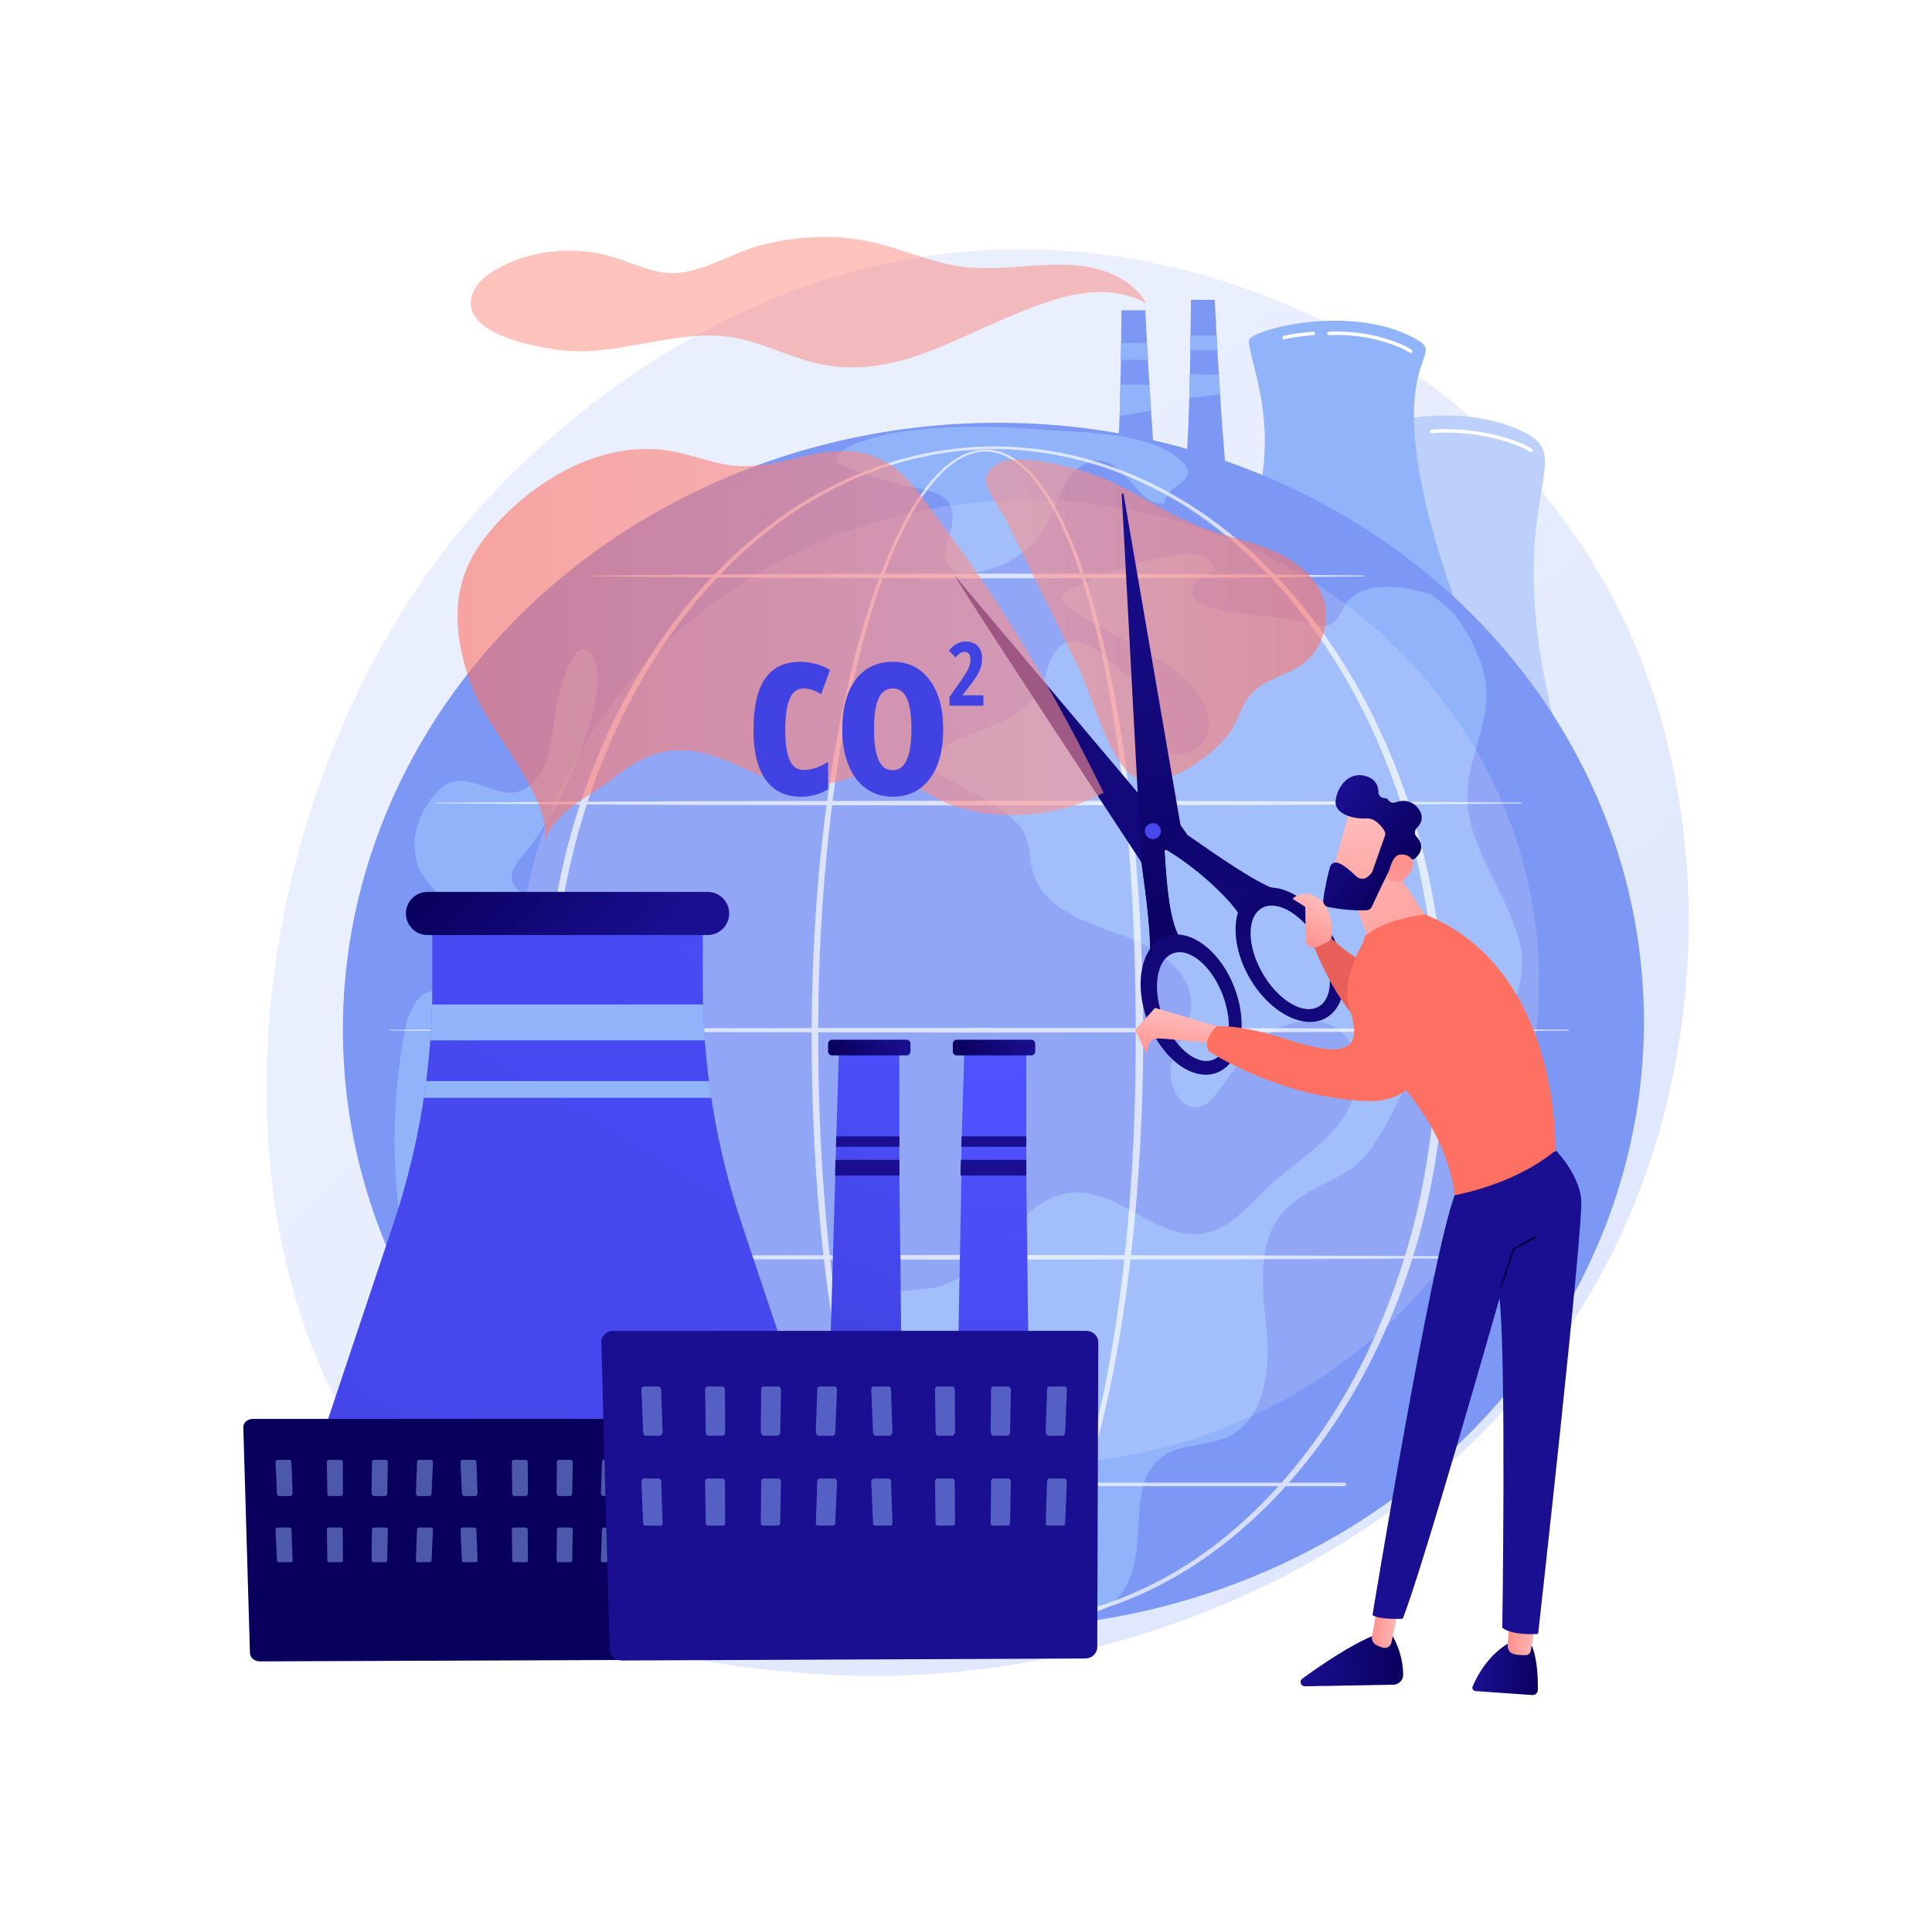<?xml version="1.0" encoding="UTF-8"?>
<svg xmlns="http://www.w3.org/2000/svg" xmlns:xlink="http://www.w3.org/1999/xlink" version="1.1" x="0px" y="0px" viewBox="0 0 3710 3710" style="enable-background:new 0 0 3710 3710;" xml:space="preserve">
<g id="Background">
	<g>
		<g>
			<rect style="fill:#FFFFFF;" width="3710" height="3710"></rect>
		</g>
	</g>
</g>
<g id="Illustration">
	<g>
		<linearGradient id="SVGID_1_" gradientUnits="userSpaceOnUse" x1="3408.853" y1="3574.685" x2="1395.414" y2="1401.449">
			<stop offset="0" style="stop-color:#DAE3FE"></stop>
			<stop offset="1" style="stop-color:#E9EFFD"></stop>
		</linearGradient>
		<path style="fill:url(#SVGID_1_);" d="M3128.267,2336.239c-276.661,646.663-1006.958,924.42-1579.156,877.062    c-156.233-12.93-470.578-38.948-716.022-271.055c-471.357-445.748-398.764-1377.485,52.46-1926.04    c58.108-70.642,460.326-543.94,1087.106-537.605c458.894,4.639,780.988,263.862,820.153,296.156    c49.476,40.796,158.601,137.742,256.949,291.539C3280.839,1427.665,3301.152,1932.139,3128.267,2336.239z"></path>
		<g style="opacity:0.42;">
			
				<linearGradient id="SVGID_00000072958796289742671510000009708470790073312399_" gradientUnits="userSpaceOnUse" x1="2067.47" y1="-909.758" x2="1818.8" y2="-190.631">
				<stop offset="0" style="stop-color:#FF928E"></stop>
				<stop offset="1" style="stop-color:#FE7062"></stop>
			</linearGradient>
			<path style="fill:url(#SVGID_00000072958796289742671510000009708470790073312399_);" d="M2182.256,557.685     c7.484,7.499,14.043,15.882,19.388,25.142c-38.262-22.098-84.99-25.699-128.625-18.752     c-43.635,6.947-85.022,23.669-125.971,40.267c-119.656,48.5-233.14,122.681-369.803,95.32     c-58.005-11.616-110.523-41.652-168.689-51.503c-99.516-16.854-199.45,27.593-300.378,26.483     c-51.747-0.569-235.065-28.984-199.749-112.739c9.766-23.161,31.836-38.71,54.286-50.016     c65.068-32.767,142.744-39.636,212.552-18.797c42.051,12.553,83.167,34.956,126.875,31.02     c56.006-5.043,109.776-41.693,164.976-54.841c66.476-15.834,136.258-19.775,203.352-5.259     c55.605,12.03,108.179,36.173,164.177,46.221c89.157,15.999,181.137-15.474,268.945,5.335     C2132.849,522.499,2161.21,536.597,2182.256,557.685z"></path>
		</g>
		<g>
			<path style="fill:#7D97F4;" d="M2332.713,575.737h-45.848c0,0-0.802,172.508-6.862,281.747     c-4.089,73.72-11.949,256.876-11.949,256.876l89.427-1.117c0,0,1.617-151.132-7.328-255.701     C2341.005,750.607,2332.713,575.737,2332.713,575.737z"></path>
			<path style="fill:#91B3FA;" d="M2286.208,644.389h49.917c0,0,0.751,12.492,1.625,28.116l-51.995,0.242     C2286.019,656.96,2286.208,644.389,2286.208,644.389z"></path>
			<path style="fill:#91B3FA;" d="M2284.894,718.539l55.421,1.092c0.766,13.746,2.494,37.81,2.494,37.81l-59.063,6.764     C2283.747,764.206,2284.717,732.285,2284.894,718.539z"></path>
		</g>
		<g>
			<path style="fill:#7D97F4;" d="M2199.377,595.76h-45.848c0,0-0.802,172.291-6.862,281.53     c-4.089,73.72-11.949,256.767-11.949,256.767l89.427-1.171c0,0,1.617-150.942-7.328-255.511     C2207.669,770.441,2199.377,595.76,2199.377,595.76z"></path>
			<path style="fill:#91B3FA;" d="M2153.138,658.691h49.039c0.579,2.86,1.364,16.742,2.238,32.367l-51.994-0.276     C2152.683,674.995,2152.886,661.552,2153.138,658.691z"></path>
			<path style="fill:#91B3FA;" d="M2151.558,738.128l55.422,1.092c0.766,13.746,2.41,31.732,3.401,49.45l-60.37,9.982     C2150.309,780.75,2151.381,751.874,2151.558,738.128z"></path>
		</g>
		<g>
			<path style="fill:#BDD0FB;" d="M2619.881,829.814c30.633-24.004,195.018-59.05,311.912,2.677     c110.347,58.27-94.673,156.392,105.887,728.007l-95.651,112.573l-471.742-264.119     C2706.772,1132.712,2589.248,853.818,2619.881,829.814z"></path>
			<path style="fill:#FFFFFF;" d="M2645.226,844.891c-1.405,0-2.711-0.886-3.183-2.287c-0.594-1.759,0.351-3.666,2.11-4.256     c21.255-7.161,66.286-11.775,68.193-11.968c1.9-0.144,3.495,1.162,3.682,3.006c0.187,1.848-1.158,3.495-3.006,3.682     c-0.459,0.046-46.186,4.729-66.723,11.647C2645.944,844.835,2645.58,844.891,2645.226,844.891z"></path>
			<path style="fill:#FFFFFF;" d="M2939.849,868.082c-0.696,0-1.398-0.216-2.002-0.663c-0.151-0.112-16.235-11.702-59.457-23.401     c-69.679-18.856-128.323-12.083-128.907-12.004c-1.821,0.24-3.515-1.089-3.738-2.934c-0.223-1.841,1.086-3.515,2.927-3.741     c0.601-0.072,60.468-7.026,131.476,12.195c44.693,12.096,61.032,23.989,61.708,24.491c1.49,1.106,1.798,3.213,0.692,4.703     C2941.89,867.613,2940.876,868.082,2939.849,868.082z"></path>
		</g>
		<g>
			<path style="fill:#91B3FA;" d="M2401.184,649.03c28.09-22.576,190.027-58.859,302.655-5.686     c106.321,50.196-86.923,4.789,88.814,507.719l47.293,519.269l-538.265-519.269     C2529.537,910.266,2376.709,663.678,2401.184,649.03z"></path>
			<path style="fill:#FFFFFF;" d="M2466.06,651.782c-1.441,0-2.773-0.932-3.213-2.379c-0.542-1.775,0.456-3.653,2.231-4.194     c17.78-5.425,55.125-8.171,56.707-8.283c1.824-0.164,3.459,1.257,3.593,3.108c0.135,1.851-1.257,3.462-3.108,3.593     c-0.381,0.029-38.176,2.806-55.23,8.007C2466.713,651.736,2466.385,651.782,2466.06,651.782z"></path>
			<path style="fill:#FFFFFF;" d="M2708.729,677.927c-0.729,0-1.46-0.236-2.077-0.722c-0.118-0.092-13.077-9.989-48.332-20.628     c-57.019-17.202-105.413-12.999-105.906-12.953c-1.88,0.164-3.489-1.191-3.656-3.039c-0.171-1.848,1.191-3.485,3.039-3.656     c0.496-0.039,50.196-4.371,108.465,13.215c36.715,11.079,50.002,21.35,50.55,21.784c1.457,1.149,1.707,3.262,0.558,4.719     C2710.708,677.487,2709.723,677.927,2708.729,677.927z"></path>
		</g>
		<g>
			
				<ellipse transform="matrix(0.999 -0.044 0.044 0.999 -84.555 85.549)" style="fill:#7D97F4;" cx="1907.409" cy="1969.817" rx="1249.367" ry="1157.463"></ellipse>
			<path style="fill:#91B3FA;" d="M2809.581,1202.976c27.423,44.025,48.568,93.588,44.597,145.303     c-4.598,59.881-34.906,115.958-36.459,175.996c-2.635,101.821,75.965,187.049,100.484,285.909     c27.406,110.499-75.924,236.401-117.092,298.076c-41.168,61.675-23.476-50.042-48.441-93.604     c-24.965-43.563-78.794,183.304-162.878,233.095c-45.113,26.714-98.04,44.498-130.486,85.681     c-47.323,60.066-34.21,145.539-27.106,221.677c7.104,76.138-3.538,168.927-72.108,202.773     c-40.375,19.929-91.695,13.185-128.13,39.639c-63.985,46.458-33.42,147.744-58.775,222.641     c-27.573,81.449-82.245,82.521-166.833,99.789c-84.588,17.268,10.658-168.567-28.969-233.516     c-20.828-34.137-52.625-61.304-69.051-97.764c-22.781-50.564-16.365-118.123-60.56-151.628     c-33.128-25.115-79.225-18.321-120.796-18.687c-41.571-0.366-92.131-18.406-96.847-59.71     c-4.184-36.648,32.504-65.871,68.399-74.364c35.895-8.493,74.144-4.443,109.397-15.298     c100.834-31.048,147.866-172.151,253.165-178.753c90.009-5.644,165.398,95.388,253.84,77.742     c49.305-9.837,83.054-53.504,119.653-87.976c47.015-44.283,105.365-77.519,142.692-130.227     c37.327-52.708,43.677-136.957-9.424-173.722c-39.446-27.31-95.493-16.224-134.462,11.762     c-38.969,27.986-65.511,69.51-94.131,108.017c-8.839,11.893-18.842,24.218-32.983,28.644     c-38.053,11.912-65.821-41.625-56.715-80.445c9.106-38.821,36.529-72.966,37.817-112.82     c2.27-70.238-73.368-114.806-139.722-137.951c-66.355-23.144-144.563-50.738-164.072-118.251     c-6.891-23.847-5.083-50.089-15.6-72.574c-34.853-74.517-218.763-111.718-174.802-154.928     c43.961-43.21,183.49-52.602,210.661-139.624c9.727-31.154,19.742-72.335,52.24-75.348c52.935-4.908,83.139,60.615,127.54,71.862     c21.078,5.339,23.106,41.142,22.284,85.166c-0.596,31.955,24.821,58.346,56.776,58.951c31.956,0.604,58.356-24.806,58.965-56.761     c0.226-11.862-1.851-23.851-6.729-35.807c-8.549-20.953-24.783-37.71-41.15-53.338     c-68.291-65.207-272.068-136.851-229.396-164.608c42.672-27.757,247.474-104.356,278.022-62.083     c30.549,42.273-19.977,6.478-32.3,56.613c-12.323,50.135,151.502,43.412,227.253,65.119c12.507,3.584,26.379,7.074,38.089,1.405     c13.089-6.337,18.6-21.573,25.703-34.263c38.044-67.967,164.579-23.85,164.579-23.85S2785.078,1163.64,2809.581,1202.976z"></path>
			<path style="fill:#91B3FA;" d="M2277.575,894.541c18.392,34.287-36.304,33.731-41.745,72.257     c-49.239,5.366-69.46-72.265-118.154-81.326c-27.481-5.113-54.126,14.576-69.06,38.205     c-14.933,23.629-21.899,51.373-34.556,76.296c-28.36,55.841-86.918,95.142-149.341,100.229     c-13.581,1.107-28.547,0.238-38.77-8.771c-29.677-26.151,12.78-75.28,1.75-113.266c-12.604-43.408-75.195-36.822-117.499-52.742     c-11.668-4.391-101.412-28.338-102.856-40.721c-2.559-21.954,39.075-35.93,85.651-47.906     c78.911-20.291,217.756-19.448,285.623-13.307C2068.908,831.658,2219.341,825.058,2277.575,894.541L2277.575,894.541z"></path>
			<g>
				<path style="fill:#91B3FA;" d="M771.824,2369.118c-20.46-128.077-18.757-259.663,5.011-387.167      c6.34-34.014,21.182-74.562,55.434-79.458c39.618-5.663,88.119,39.847,112.92,8.437c10.948-13.865,6.579-34.052,0.378-50.593      c-16.356-43.626-41.96-83.757-74.629-116.974c-20.295-20.635-43.517-38.928-59.144-63.289      c-33.425-52.104-9.962-128.244,37.346-168.17c47.307-39.925,108.336,31.672,158.065,3.251      c49.729-28.421,51.277-97.37,60.623-153.88c6.923-41.859,37.765-155.264,71.833-100.034s-45.444,275.087-134.934,380.476      c-10.794,12.712-22.713,26.949-21.802,43.601c2.177,39.764,60.122,37.995,99.104,46.136      c48.253,10.079,122.211-15.764,81.396,68.318c-21.526,44.346-124.349,105.043-96.72,134.72      c27.629,29.677,112.567,115.64,152.422,185.159c39.855,69.519,59.169,156.088,29.115,230.372      c-30.055,74.283-120.425,125.578-194.195,94.284c-34.527-14.647-72.161-45.098-104.255-25.693      c-29.065,17.572-24.776,59.752-23.338,93.686c1.438,33.933-18.123,78.978-51.137,71.007      c-10.864-2.623-19.408-10.86-26.744-19.291C802.123,2510.635,782.987,2438.993,771.824,2369.118z"></path>
			</g>
			<ellipse style="opacity:0.16;fill:#FFFFFF;" cx="1975.027" cy="1886.308" rx="980.366" ry="926.133"></ellipse>
			<g style="opacity:0.68;">
				<path style="fill:#FFFFFF;" d="M1571.245,1989.682c-0.029,101.771,3.567,203.554,11.346,305.013      c7.699,101.452,19.295,202.659,36.697,302.884c8.701,50.104,18.84,99.962,30.987,149.319      c12.182,49.336,26.301,98.223,43.631,145.938c17.465,47.581,37.816,94.423,65.249,136.881      c13.804,21.068,29.454,41.139,48.444,57.416c9.489,8.089,19.828,15.191,31.048,20.356c11.205,5.133,23.29,8.365,35.555,8.67      c12.265,0.41,24.511-2.163,35.911-6.809c11.437-4.634,22.002-11.394,31.702-19.201c19.413-15.739,35.404-35.563,49.456-56.451      c14.032-20.983,26.063-43.324,36.95-66.184c10.846-22.896,20.494-46.38,29.281-70.185      c17.567-47.626,31.84-96.474,44.146-145.781c12.285-49.323,22.543-99.158,31.33-149.25      c17.536-100.202,29.272-201.395,36.957-302.847c7.625-101.465,11.087-203.239,10.879-304.987      c0.171-101.764-2.21-203.568-8.762-305.135c-6.506-101.557-16.73-202.924-32.426-303.464      c-7.876-50.259-17.145-100.307-28.393-149.906c-11.277-49.579-24.465-98.761-40.922-146.838      c-8.273-24.015-17.339-47.765-27.696-70.93c-10.34-23.162-21.933-45.795-35.552-67.139      c-13.644-21.252-29.34-41.464-48.728-57.541c-9.689-7.974-20.323-14.879-31.912-19.572c-11.547-4.742-24.019-7.239-36.499-6.836      c-12.49,0.328-24.773,3.672-36.17,8.792c-11.41,5.178-21.949,12.211-31.655,20.212c-19.416,16.096-35.588,35.875-49.925,56.697      c-14.293,20.911-26.762,43.068-38.008,65.81c-11.272,22.742-21.301,46.101-30.546,69.758      c-18.408,47.364-33.535,95.982-46.645,145.105c-13.064,49.146-24.053,98.84-33.491,148.82      c-18.889,99.976-31.606,201.067-40.002,302.46C1574.995,1786.154,1571.093,1887.931,1571.245,1989.682z M1558.527,1989.682      c0.542-204.112,16.494-408.638,55.809-609.154c9.937-50.085,21.426-99.877,35.002-149.122      c13.624-49.221,29.272-97.938,48.231-145.423c9.52-23.72,19.833-47.144,31.407-69.968c11.55-22.821,24.338-45.077,39.006-66.116      c14.715-20.947,31.302-40.893,51.335-57.199c10.014-8.102,20.921-15.247,32.785-20.501c11.847-5.228,24.681-8.493,37.703-8.86      c13.015-0.489,26.091,1.969,38.148,6.803c12.104,4.778,23.157,11.824,33.194,19.926c20.074,16.346,36.206,36.778,50.239,58.19      c14.001,21.508,25.915,44.26,36.559,67.52c10.661,23.267,20.006,47.098,28.552,71.186      c17.004,48.217,30.707,97.511,42.489,147.195c11.753,49.704,21.518,99.851,29.886,150.211      c16.677,100.747,27.868,202.324,35.328,304.124c3.712,50.908,6.478,101.882,8.345,152.889      c1.787,51.01,3.082,102.05,2.862,153.096c-0.453,102.102-4.588,204.191-12.899,305.958      c-8.37,101.751-20.804,203.226-39.063,303.73c-9.149,50.242-19.779,100.235-32.449,149.742      c-12.694,49.49-27.367,98.538-45.389,146.444c-9.015,23.943-18.906,47.584-30.029,70.68      c-11.167,23.06-23.506,45.638-37.954,66.946c-14.482,21.209-30.972,41.46-51.328,57.76      c-10.178,8.079-21.35,15.151-33.591,20.025c-12.196,4.916-25.449,7.521-38.687,7.128c-13.253-0.243-26.312-3.652-38.274-9.041      c-11.985-5.421-22.894-12.831-32.833-21.189c-19.885-16.825-36.02-37.303-50.247-58.683      c-28.235-43.078-49.066-90.249-67.008-138.108c-17.795-47.988-32.326-97.074-44.906-146.595      c-12.544-49.537-23.067-99.552-32.141-149.811C1572.781,2398.268,1558.826,2193.768,1558.527,1989.682z"></path>
				<path style="fill:#FFFFFF;" d="M1058.29,1989.682c0.312,130.091,16.64,260.291,51.077,385.814      c34.667,125.32,86.831,246.239,158.499,354.93c35.806,54.298,76.458,105.463,121.967,151.954      c45.53,46.416,95.793,88.404,150.756,123.259c55.022,34.684,114.441,62.469,176.656,81.385      c62.179,18.958,127.108,28.944,192.169,29.197c65.061-0.305,129.975-10.34,192.126-29.341      c62.187-18.958,121.565-46.783,176.54-81.497c54.914-34.884,105.113-76.902,150.579-123.334      c45.446-46.511,86.029-97.685,121.766-151.98c71.542-108.682,123.61-229.558,158.138-354.822      c17.181-62.709,29.666-126.659,38.118-191.097c8.463-64.448,12.666-129.445,12.861-194.468      c-0.161-65.019-4.329-130.022-12.758-194.477c-8.417-64.448-20.86-128.414-38.006-191.143      c-34.452-125.31-86.45-246.255-157.953-355.032c-35.724-54.338-76.302-105.558-121.751-152.121      c-45.466-46.491-95.696-88.542-150.618-123.521c-54.989-34.786-114.379-62.785-176.658-81.749      c-62.246-18.981-127.25-28.98-192.384-29.236c-65.133,0.21-130.15,10.163-192.423,29.102      c-62.306,18.922-121.74,46.875-176.778,81.631c-54.973,34.943-105.264,76.968-150.794,123.443      c-45.515,46.544-86.161,97.757-121.956,152.095c-71.627,108.79-123.718,229.778-158.313,355.141      C1074.781,1729.375,1058.526,1859.594,1058.29,1989.682z M1043.708,1989.682c0.748-131.345,17.67-262.732,52.864-389.362      c35.781-126.344,89.676-247.89,162.859-356.991c36.585-54.499,78.033-105.794,124.342-152.331      c46.294-46.511,97.46-88.296,153.055-123.226c55.642-34.808,115.741-62.568,178.576-81.513      c62.798-19.014,128.365-28.967,194.011-29.092c65.648,0.079,131.228,9.986,194.052,28.961      c62.863,18.899,123.004,46.613,178.696,81.388c55.645,34.897,106.872,76.656,153.232,123.147      c46.373,46.521,87.889,97.806,124.545,152.305c73.307,109.115,127.295,230.707,163.22,357.103      c17.698,63.31,30.841,127.876,39.57,193.017c8.688,65.154,13.066,130.859,13.391,196.594      c-0.548,131.43-17.348,262.979-52.746,389.673c-35.85,126.439-89.766,248.1-163.034,357.31      c-36.643,54.541-78.153,105.876-124.531,152.446c-46.36,46.554-97.618,88.342-153.271,123.334      c-55.704,34.851-115.859,62.739-178.814,81.644c-62.919,18.955-128.59,28.823-194.31,28.852      c-65.72-0.082-131.374-9.999-194.266-28.997c-62.926-18.948-123.039-46.875-178.696-81.756      c-55.606-35.019-106.8-76.84-153.096-123.41c-46.312-46.59-87.755-97.935-124.327-152.476      c-73.143-109.197-126.964-230.815-162.675-357.198C1061.229,2252.438,1044.381,2121.03,1043.708,1989.682z"></path>
				<path style="fill:#FFFFFF;" d="M2921.224,1543.098l-260.394,1.762l-260.394,1.011l-520.789,0.811l-520.787-0.893l-260.394-1.096      l-260.394-1.91c-0.356-0.003-0.641-0.295-0.64-0.65c0.003-0.351,0.289-0.637,0.64-0.64l260.394-1.91l260.394-1.096      l520.787-0.893l520.789,0.811l260.394,1.011l260.394,1.762c0.53,0.006,0.957,0.436,0.953,0.968      C2922.173,1542.668,2921.748,1543.092,2921.224,1543.098z"></path>
				<path style="fill:#FFFFFF;" d="M2619.136,1106.96l-184.872,1.769l-184.872,1.004c-61.625,0.427-123.249,0.38-184.872,0.515      l-184.874,0.295l-369.744-0.893l-184.872-1.096c-61.625-0.65-123.247-1.03-184.872-1.91c-0.356-0.006-0.64-0.299-0.635-0.653      c0.005-0.351,0.289-0.63,0.635-0.633c61.625-0.883,123.247-1.263,184.872-1.913l184.872-1.096l369.744-0.893l184.874,0.299      c61.623,0.131,123.248,0.085,184.872,0.512l184.872,1.004l184.872,1.772c0.53,0.003,0.955,0.436,0.95,0.965      C2620.082,1106.533,2619.656,1106.953,2619.136,1106.96z"></path>
				<path style="fill:#FFFFFF;" d="M3011.714,1979.237l-283.016,1.762l-283.016,1.011l-566.034,0.811l-566.033-0.893l-283.016-1.096      l-283.016-1.91c-0.356-0.003-0.642-0.295-0.64-0.65c0.003-0.351,0.289-0.637,0.64-0.64l283.016-1.91l283.016-1.096      l566.033-0.893l566.034,0.811l283.016,1.011l283.016,1.762c0.53,0.003,0.957,0.436,0.953,0.965      C3012.664,1978.807,3012.237,1979.23,3011.714,1979.237z"></path>
				<path style="fill:#FFFFFF;" d="M2921.224,2415.372l-260.394,1.766l-260.394,1.011l-520.789,0.807l-520.787-0.889l-260.394-1.096      l-260.394-1.913c-0.356,0-0.641-0.292-0.64-0.646c0.003-0.351,0.289-0.637,0.64-0.64l260.394-1.91l260.394-1.096l520.787-0.893      l520.789,0.811l260.394,1.008l260.394,1.765c0.53,0.003,0.957,0.437,0.953,0.965      C2922.173,2414.945,2921.748,2415.368,2921.224,2415.372z"></path>
				<path style="fill:#FFFFFF;" d="M2581.876,2853.912H1102.898c-1.858,0-3.36-1.503-3.36-3.36s1.503-3.36,3.36-3.36h1478.979      c1.857,0,3.36,1.503,3.36,3.36S2583.734,2853.912,2581.876,2853.912z"></path>
			</g>
		</g>
		<g>
			
				<linearGradient id="SVGID_00000090989314800388781790000016509119451322553769_" gradientUnits="userSpaceOnUse" x1="7370.036" y1="635.915" x2="5503.894" y2="3739.39" gradientTransform="matrix(1 0 0 1 -5011.357 0)">
				<stop offset="0" style="stop-color:#4F52FF"></stop>
				<stop offset="1" style="stop-color:#4042E2"></stop>
			</linearGradient>
			<path style="fill:url(#SVGID_00000090989314800388781790000016509119451322553769_);" d="M1349.572,1892.027v-165.483H830.179     v165.483c0,155.357-25.13,309.691-74.416,457.022l-264.066,789.369c-6.776,20.255,8.297,41.191,29.655,41.191h1180.481     l-277.845-830.556C1374.703,2201.72,1349.572,2047.385,1349.572,1892.027z"></path>
			
				<linearGradient id="SVGID_00000144328529790828468850000000464424432907498380_" gradientUnits="userSpaceOnUse" x1="5925.255" y1="1592.05" x2="6225.46" y2="1868.554" gradientTransform="matrix(1 0 0 1 -5011.357 0)">
				<stop offset="0" style="stop-color:#09005D"></stop>
				<stop offset="1" style="stop-color:#1A0F91"></stop>
			</linearGradient>
			<path style="fill:url(#SVGID_00000144328529790828468850000000464424432907498380_);" d="M1358.876,1795.518H820.875     c-22.856,0-41.385-18.528-41.385-41.385l0,0c0-22.856,18.529-41.385,41.385-41.385h538.002c22.856,0,41.385,18.528,41.385,41.385     l0,0C1400.262,1776.99,1381.733,1795.518,1358.876,1795.518z"></path>
			<path style="fill:#91B3FA;" d="M826.22,1997.844h527.312c-1.69-22.947-2.841-45.943-3.431-68.974H829.65     C829.062,1951.901,827.91,1974.897,826.22,1997.844z"></path>
			<path style="fill:#91B3FA;" d="M813.793,2108.203h552.165c-1.626-10.712-3.137-21.439-4.522-32.188H818.315     C816.931,2086.764,815.419,2097.491,813.793,2108.203z"></path>
		</g>
		<g>
			
				<linearGradient id="SVGID_00000132063860275440823320000015159619299411260855_" gradientUnits="userSpaceOnUse" x1="6871.746" y1="2039.333" x2="6957.645" y2="3201.231" gradientTransform="matrix(1 0 0 1 -5011.357 0)">
				<stop offset="0" style="stop-color:#4F52FF"></stop>
				<stop offset="1" style="stop-color:#4042E2"></stop>
			</linearGradient>
			<polygon style="fill:url(#SVGID_00000132063860275440823320000015159619299411260855_);" points="1981.382,3134.692      1829.661,3134.692 1846.264,2257.216 1846.071,2232.391 1846.469,2203.428 1846.968,2178.604 1851.54,2025.664 1851.56,2021.675      1970.792,2021.675 1970.792,2257.216    "></polygon>
			
				<linearGradient id="SVGID_00000007400016106762172260000003980314277389051576_" gradientUnits="userSpaceOnUse" x1="6841.018" y1="2011.648" x2="6999.255" y2="2011.648" gradientTransform="matrix(1 0 0 1 -5011.357 0)">
				<stop offset="0" style="stop-color:#09005D"></stop>
				<stop offset="1" style="stop-color:#1A0F91"></stop>
			</linearGradient>
			<path style="fill:url(#SVGID_00000007400016106762172260000003980314277389051576_);" d="M1987.898,2004.882     c0-4.57-3.161-8.275-7.059-8.275h-144.12c-3.898,0-7.059,3.705-7.059,8.275v13.531c0,4.57,3.161,8.275,7.059,8.275h144.12     c3.898,0,7.059-3.705,7.059-8.275V2004.882z"></path>
			
				<linearGradient id="SVGID_00000149380114885246177460000000176766387871900831_" gradientUnits="userSpaceOnUse" x1="6813.256" y1="3155.47" x2="7027.017" y2="3155.47" gradientTransform="matrix(1 0 0 1 -5011.357 0)">
				<stop offset="0" style="stop-color:#09005D"></stop>
				<stop offset="1" style="stop-color:#1A0F91"></stop>
			</linearGradient>
			<path style="fill:url(#SVGID_00000149380114885246177460000000176766387871900831_);" d="M2015.66,3146.33     c0-6.173-4.27-11.178-9.536-11.178h-194.69c-5.266,0-9.536,5.005-9.536,11.178v18.28c0,6.174,4.269,11.179,9.536,11.179h194.69     c5.266,0,9.536-5.005,9.536-11.179V3146.33z"></path>
			
				<linearGradient id="SVGID_00000064349266306492538030000011404306484225437602_" gradientUnits="userSpaceOnUse" x1="2095.859" y1="909.155" x2="2001.768" y2="1554.352">
				<stop offset="0" style="stop-color:#09005D"></stop>
				<stop offset="1" style="stop-color:#1A0F91"></stop>
			</linearGradient>
			<polygon style="fill:url(#SVGID_00000064349266306492538030000011404306484225437602_);" points="1970.792,2182.109      1970.792,2202.164 1845.984,2202.164 1846.725,2182.109    "></polygon>
			
				<linearGradient id="SVGID_00000114073930100200287450000011171834615795876230_" gradientUnits="userSpaceOnUse" x1="2102.224" y1="910.077" x2="2008.133" y2="1555.277">
				<stop offset="0" style="stop-color:#09005D"></stop>
				<stop offset="1" style="stop-color:#1A0F91"></stop>
			</linearGradient>
			<polygon style="fill:url(#SVGID_00000114073930100200287450000011171834615795876230_);" points="1970.792,2227.232      1970.792,2257.314 1844.325,2257.314 1845.102,2227.232    "></polygon>
		</g>
		<g>
			<g>
				
					<linearGradient id="SVGID_00000082328657382284343820000013543658571881404300_" gradientUnits="userSpaceOnUse" x1="6859.594" y1="1886.162" x2="6575.996" y2="2642.425" gradientTransform="matrix(1 0 0 1 -5011.357 0)">
					<stop offset="0" style="stop-color:#4F52FF"></stop>
					<stop offset="1" style="stop-color:#4042E2"></stop>
				</linearGradient>
				<polygon style="fill:url(#SVGID_00000082328657382284343820000013543658571881404300_);" points="1732.089,2693.496       1594.445,2693.496 1594.445,2583.333 1604.009,2257.216 1604.573,2232.391 1605.351,2203.428 1606.038,2178.604       1610.706,2025.664 1610.819,2021.675 1727.021,2021.675 1727.021,2257.216     "></polygon>
				
					<linearGradient id="SVGID_00000108286604598064275580000013165718649865524363_" gradientUnits="userSpaceOnUse" x1="6601.525" y1="2011.648" x2="6759.762" y2="2011.648" gradientTransform="matrix(1 0 0 1 -5011.357 0)">
					<stop offset="0" style="stop-color:#09005D"></stop>
					<stop offset="1" style="stop-color:#1A0F91"></stop>
				</linearGradient>
				<path style="fill:url(#SVGID_00000108286604598064275580000013165718649865524363_);" d="M1748.405,2004.882      c0-4.57-3.161-8.275-7.059-8.275h-144.119c-3.899,0-7.059,3.705-7.059,8.275v13.531c0,4.57,3.16,8.275,7.059,8.275h144.119      c3.898,0,7.059-3.705,7.059-8.275V2004.882z"></path>
			</g>
			
				<linearGradient id="SVGID_00000014608312726481442030000010420469817444275120_" gradientUnits="userSpaceOnUse" x1="1858.649" y1="874.563" x2="1764.558" y2="1519.76">
				<stop offset="0" style="stop-color:#09005D"></stop>
				<stop offset="1" style="stop-color:#1A0F91"></stop>
			</linearGradient>
			<polygon style="fill:url(#SVGID_00000014608312726481442030000010420469817444275120_);" points="1727.021,2182.109      1727.021,2202.164 1605.244,2202.164 1605.985,2182.109    "></polygon>
			
				<linearGradient id="SVGID_00000058552137190582441930000006915792240991008915_" gradientUnits="userSpaceOnUse" x1="1865.014" y1="875.486" x2="1770.922" y2="1520.687">
				<stop offset="0" style="stop-color:#09005D"></stop>
				<stop offset="1" style="stop-color:#1A0F91"></stop>
			</linearGradient>
			<polygon style="fill:url(#SVGID_00000058552137190582441930000006915792240991008915_);" points="1727.021,2227.232      1727.021,2257.314 1603.585,2257.314 1604.362,2227.232    "></polygon>
		</g>
		<g>
			
				<linearGradient id="SVGID_00000107548872432789791280000000713258926579079071_" gradientUnits="userSpaceOnUse" x1="453.597" y1="2799.589" x2="-131.115" y2="2571.081">
				<stop offset="0" style="stop-color:#09005D"></stop>
				<stop offset="1" style="stop-color:#1A0F91"></stop>
			</linearGradient>
			<path style="fill:url(#SVGID_00000107548872432789791280000000713258926579079071_);" d="M1216.267,2724.686H485.825     c-10.537,0-18.861,7.047-18.589,16.277l12.752,433.477c0.261,8.881,8.844,15.933,19.168,15.894l715.78-2.814     c10.2-0.039,18.495-7.25,18.528-16.076l1.588-430.572C1235.085,2731.699,1226.676,2724.686,1216.267,2724.686z"></path>
			<g>
				<g>
					<path style="opacity:0.5;fill:#91B3FA;" d="M555.785,2803.299h-22.762c-1.062,0-2.078,0.7-2.814,1.362       c-0.736,0.663-1.128,1.719-1.085,2.636l2.763,61.02c0.083,1.81,1.804,4.524,3.899,4.524h22.203       c1.056,0,2.068-1.573,2.803-2.229c0.735-0.656,1.131-2.143,1.097-3.056l-2.204-60.363       C559.618,2805.372,557.891,2803.299,555.785,2803.299z"></path>
					<path style="opacity:0.5;fill:#91B3FA;" d="M654.293,2803.299h-22.767c-1.044,0-2.045,0.688-2.778,1.331       c-0.733,0.643-1.137,1.677-1.123,2.579l0.963,61.021c0.029,1.845,1.767,4.612,3.901,4.612h22.208       c1.038,0,2.035-1.561,2.767-2.198c0.732-0.637,1.14-2.101,1.135-3l-0.404-60.364       C658.182,2805.425,656.439,2803.299,654.293,2803.299z"></path>
					<path style="opacity:0.5;fill:#91B3FA;" d="M740.909,2803.299h-22.766c-2.141,0-3.882,1.818-3.901,3.67l-0.621,59.9       c-0.009,0.9,0.397,3.05,1.13,3.689c0.732,0.64,1.73,2.283,2.772,2.283h22.207c2.129,0,3.865-2.678,3.901-4.519l1.18-60.338       c0.018-0.904-0.385-2.404-1.119-3.049C742.959,2804.29,741.955,2803.299,740.909,2803.299z"></path>
					<path style="opacity:0.5;fill:#91B3FA;" d="M830.338,2804.662c-0.736-0.662-1.752-1.362-2.814-1.362h-22.762       c-2.106,0-3.832,1.772-3.9,3.592l-2.204,59.9c-0.034,0.913,0.362,3.083,1.097,3.739c0.735,0.656,1.746,2.311,2.803,2.311       h22.202c2.095,0,3.815-2.632,3.899-4.442l2.763-60.501C831.466,2806.981,831.074,2805.324,830.338,2804.662z"></path>
				</g>
				<g>
					<path style="opacity:0.5;fill:#91B3FA;" d="M910.94,2803.299h-22.762c-1.062,0-2.077,0.7-2.813,1.362       c-0.736,0.663-1.128,1.719-1.085,2.636l2.763,61.02c0.084,1.81,1.804,4.524,3.899,4.524h22.202       c1.057,0,2.068-1.573,2.803-2.229c0.735-0.656,1.13-2.143,1.097-3.056l-2.204-60.363       C914.773,2805.372,913.046,2803.299,910.94,2803.299z"></path>
					<path style="opacity:0.5;fill:#91B3FA;" d="M1009.448,2803.299h-22.767c-1.044,0-2.045,0.688-2.778,1.331       c-0.733,0.643-1.138,1.677-1.124,2.579l0.963,61.021c0.03,1.845,1.768,4.612,3.901,4.612h22.208       c1.039,0,2.035-1.561,2.767-2.198c0.732-0.637,1.141-2.101,1.135-3l-0.404-60.364       C1013.337,2805.425,1011.594,2803.299,1009.448,2803.299z"></path>
					<path style="opacity:0.5;fill:#91B3FA;" d="M1096.065,2803.299h-22.766c-2.141,0-3.882,1.818-3.902,3.67l-0.621,59.9       c-0.009,0.9,0.397,3.05,1.13,3.689c0.732,0.64,1.73,2.283,2.771,2.283h22.208c2.129,0,3.865-2.678,3.901-4.519l1.179-60.338       c0.018-0.904-0.385-2.404-1.119-3.049C1098.114,2804.29,1097.111,2803.299,1096.065,2803.299z"></path>
					<path style="opacity:0.5;fill:#91B3FA;" d="M1185.493,2804.662c-0.736-0.662-1.752-1.362-2.814-1.362h-22.762       c-2.106,0-3.833,1.772-3.9,3.592l-2.204,59.9c-0.034,0.913,0.362,3.083,1.097,3.739c0.735,0.656,1.746,2.311,2.803,2.311       h22.202c2.094,0,3.816-2.632,3.899-4.442l2.763-60.501C1186.621,2806.981,1186.229,2805.324,1185.493,2804.662z"></path>
				</g>
			</g>
			<g>
				<g>
					<path style="opacity:0.5;fill:#91B3FA;" d="M555.785,2933.313h-22.762c-1.062,0-2.078,0.656-2.814,1.318       c-0.736,0.662-1.128,1.695-1.085,2.612l2.763,59.543c0.083,1.809,1.804,3.045,3.899,3.045h22.203       c1.056,0,2.068-0.106,2.803-0.762c0.735-0.656,1.131-1.41,1.097-2.323l-2.204-59.952       C559.618,2934.974,557.891,2933.313,555.785,2933.313z"></path>
					<path style="opacity:0.5;fill:#91B3FA;" d="M654.293,2933.313h-22.767c-1.044,0-2.045,0.643-2.778,1.286       c-0.733,0.643-1.137,1.654-1.123,2.556l0.963,59.542c0.029,1.845,1.767,3.133,3.901,3.133h22.208       c1.038,0,2.035-0.094,2.767-0.731c0.732-0.636,1.14-1.368,1.135-2.266l-0.404-59.952       C658.182,2935.027,656.439,2933.313,654.293,2933.313z"></path>
					<path style="opacity:0.5;fill:#91B3FA;" d="M740.909,2933.313h-22.766c-2.141,0-3.882,1.773-3.901,3.625l-0.621,59.877       c-0.009,0.9,0.397,1.572,1.13,2.211c0.732,0.639,1.73,0.805,2.772,0.805h22.207c2.129,0,3.865-1.212,3.901-3.052l1.18-59.605       c0.018-0.904-0.385-1.992-1.119-2.638C742.959,2933.892,741.955,2933.313,740.909,2933.313z"></path>
					<path style="opacity:0.5;fill:#91B3FA;" d="M830.338,2934.631c-0.736-0.662-1.752-1.318-2.814-1.318h-22.762       c-2.106,0-3.832,1.727-3.9,3.547l-2.204,59.878c-0.034,0.913,0.362,1.605,1.097,2.261c0.735,0.656,1.746,0.833,2.803,0.833       h22.202c2.095,0,3.815-1.166,3.899-2.975l2.763-59.745C831.466,2936.194,831.074,2935.292,830.338,2934.631z"></path>
				</g>
				<g>
					<path style="opacity:0.5;fill:#91B3FA;" d="M910.94,2933.313h-22.762c-1.062,0-2.077,0.656-2.813,1.318       c-0.736,0.662-1.128,1.695-1.085,2.612l2.763,59.543c0.084,1.809,1.804,3.045,3.899,3.045h22.202       c1.057,0,2.068-0.106,2.803-0.762c0.735-0.656,1.13-1.41,1.097-2.323l-2.204-59.952       C914.773,2934.974,913.046,2933.313,910.94,2933.313z"></path>
					<path style="opacity:0.5;fill:#91B3FA;" d="M1009.448,2933.313h-22.767c-1.044,0-2.045,0.643-2.778,1.286       c-0.733,0.643-1.138,1.654-1.124,2.556l0.963,59.542c0.03,1.845,1.768,3.133,3.901,3.133h22.208       c1.039,0,2.035-0.094,2.767-0.731c0.732-0.636,1.141-1.368,1.135-2.266l-0.404-59.952       C1013.337,2935.027,1011.594,2933.313,1009.448,2933.313z"></path>
					<path style="opacity:0.5;fill:#91B3FA;" d="M1096.065,2933.313h-22.766c-2.141,0-3.882,1.773-3.902,3.625l-0.621,59.877       c-0.009,0.9,0.397,1.572,1.13,2.211c0.732,0.639,1.73,0.805,2.771,0.805h22.208c2.129,0,3.865-1.212,3.901-3.052l1.179-59.605       c0.018-0.904-0.385-1.992-1.119-2.638C1098.114,2933.892,1097.111,2933.313,1096.065,2933.313z"></path>
					<path style="opacity:0.5;fill:#91B3FA;" d="M1185.493,2934.631c-0.736-0.662-1.752-1.318-2.814-1.318h-22.762       c-2.106,0-3.833,1.727-3.9,3.547l-2.204,59.878c-0.034,0.913,0.362,1.605,1.097,2.261c0.735,0.656,1.746,0.833,2.803,0.833       h22.202c2.094,0,3.816-1.166,3.899-2.975l2.763-59.745C1186.621,2936.194,1186.229,2935.292,1185.493,2934.631z"></path>
				</g>
			</g>
		</g>
		
			<linearGradient id="SVGID_00000058572339509939198490000002523444736424118695_" gradientUnits="userSpaceOnUse" x1="3157.386" y1="-1285.042" x2="1199.466" y2="3283.436">
			<stop offset="0" style="stop-color:#09005D"></stop>
			<stop offset="1" style="stop-color:#1A0F91"></stop>
		</linearGradient>
		<path style="fill:url(#SVGID_00000058572339509939198490000002523444736424118695_);" d="M1833.871,1105.936    c-0.603,5.146,357.999,550.019,357.999,550.019l38.209-80.06L1833.871,1105.936z"></path>
		
			<linearGradient id="SVGID_00000016781004695549092160000008003841349449565834_" gradientUnits="userSpaceOnUse" x1="-4961.379" y1="1240.785" x2="-3720.78" y2="1240.785" gradientTransform="matrix(-1 0 0 1 -2842.189 0)">
			<stop offset="0" style="stop-color:#FF928E"></stop>
			<stop offset="1" style="stop-color:#FE7062"></stop>
		</linearGradient>
		<path style="opacity:0.59;fill:url(#SVGID_00000016781004695549092160000008003841349449565834_);" d="M952.815,1404.306    c-16.746-25.885-31.668-50.126-40.608-71.187c-31.35-73.85-47.127-158.968-18.946-234.084    c16.21-43.208,45.861-80.155,78.776-112.502c83.624-82.178,200.895-140.644,316.385-120.442    c37.272,6.52,72.868,20.895,110.247,26.774c88.352,13.895,169.18-39.655,253.521-23.878    c77.092,14.421,112.151,78.944,155.893,136.995c121.922,161.808,222.537,334.589,311.107,516.198    c-82.629,45.086-182.746,54.221-273.248,30.012c-47.398-12.679-81.786-43.328-125.41-60.481    c-45.128-17.744-91.994,5.982-136.264,14.761c-125.979,24.983-208.607-103.561-336.387-54.836    c-28.721,10.952-53.596,29.85-78.031,48.499c-39.904,30.455-114.883,64.896-123.297,119.36    C1056.385,1555.865,997.97,1474.106,952.815,1404.306z"></path>
		<g>
			
				<linearGradient id="SVGID_00000060004622872759757740000013086811402473431988_" gradientUnits="userSpaceOnUse" x1="1934.979" y1="-278.193" x2="1726.633" y2="582.072">
				<stop offset="0" style="stop-color:#4F52FF"></stop>
				<stop offset="1" style="stop-color:#4042E2"></stop>
			</linearGradient>
			<path style="fill:url(#SVGID_00000060004622872759757740000013086811402473431988_);" d="M1538.204,1529.937     c-29.761,0-52.419-10.843-67.973-32.528c-15.556-21.686-23.331-53.541-23.331-95.566c0-43.969,7.366-76.797,22.097-98.482     c14.729-21.685,37.499-32.528,68.309-32.528c9.272,0,18.991,1.346,29.163,4.038c10.17,2.692,19.293,6.58,27.369,11.665     l-17.049,46.437c-12.415-7.328-23.408-10.992-32.977-10.992c-12.712,0-21.872,6.618-27.481,19.853     c-5.608,13.236-8.412,33.089-8.412,59.56c0,25.873,2.767,45.203,8.3,57.99c5.531,12.787,14.582,19.181,27.144,19.181     c14.953,0,30.584-5.234,46.885-15.703v52.494C1574.546,1525.076,1557.195,1529.937,1538.204,1529.937z"></path>
			
				<linearGradient id="SVGID_00000059991414513182864270000018103638567113509790_" gradientUnits="userSpaceOnUse" x1="2110.494" y1="-235.686" x2="1902.148" y2="624.581">
				<stop offset="0" style="stop-color:#4F52FF"></stop>
				<stop offset="1" style="stop-color:#4042E2"></stop>
			</linearGradient>
			<path style="fill:url(#SVGID_00000059991414513182864270000018103638567113509790_);" d="M1811.217,1400.048     c0,40.978-8.674,72.871-26.023,95.678c-17.351,22.807-41.13,34.211-71.338,34.211c-19.145,0-36.043-5.234-50.699-15.703     c-14.659-10.469-25.948-25.536-33.874-45.203c-7.929-19.667-11.89-42.661-11.89-68.982c0-40.53,8.599-72.198,25.798-95.005     c17.197-22.807,41.053-34.211,71.562-34.211c29.462,0,52.905,11.628,70.328,34.884     C1802.503,1328.972,1811.217,1360.416,1811.217,1400.048z M1678.412,1400.048c0,26.023,2.839,45.689,8.525,59     c5.683,13.31,14.806,19.966,27.369,19.966c23.927,0,35.893-26.322,35.893-78.965c0-26.172-2.881-45.727-8.637-58.663     c-5.758-12.936-14.843-19.405-27.256-19.405c-12.563,0-21.686,6.468-27.369,19.405     C1681.251,1354.322,1678.412,1373.876,1678.412,1400.048z"></path>
			
				<linearGradient id="SVGID_00000145750696596538549180000008153492936851549579_" gradientUnits="userSpaceOnUse" x1="2221.256" y1="-208.862" x2="2012.911" y2="651.404">
				<stop offset="0" style="stop-color:#4F52FF"></stop>
				<stop offset="1" style="stop-color:#4042E2"></stop>
			</linearGradient>
			<path style="fill:url(#SVGID_00000145750696596538549180000008153492936851549579_);" d="M1888.419,1355.197h-65.154v-16.87     l21.607-30.583c5.928-8.421,10-14.668,12.216-18.74c2.215-4.072,3.85-7.978,4.903-11.718c1.052-3.74,1.579-7.604,1.579-11.593     c0-4.654-1.039-8.144-3.116-10.471c-2.078-2.327-4.779-3.49-8.103-3.49c-2.937,0-5.68,0.776-8.227,2.327     c-2.549,1.551-5.651,4.349-9.308,8.394l-12.632-13.297c5.817-6.593,11.219-11.108,16.205-13.546s10.388-3.657,16.205-3.657     c9.806,0,17.465,2.881,22.979,8.643c5.513,5.762,8.269,13.768,8.269,24.017c0,4.654-0.499,9.058-1.496,13.214     s-2.507,8.324-4.529,12.507c-2.023,4.183-4.558,8.532-7.604,13.047c-3.047,4.516-10.915,14.862-23.602,31.04v0.665h39.807     V1355.197z"></path>
		</g>
		
			<linearGradient id="SVGID_00000010289403933719577010000008555444955296054145_" gradientUnits="userSpaceOnUse" x1="1893.562" y1="1190.993" x2="2546.441" y2="1190.993">
			<stop offset="0" style="stop-color:#FF928E"></stop>
			<stop offset="1" style="stop-color:#FE7062"></stop>
		</linearGradient>
		<path style="opacity:0.59;fill:url(#SVGID_00000010289403933719577010000008555444955296054145_);" d="M2171.634,1487.398    c4.471,3.669,9.065,6.522,13.786,8.406c55.834,22.287,156.321-53.116,181.14-97.132c12.877-22.837,20.395-49.23,38.418-68.269    c25.199-26.62,65.11-32.987,94.972-54.245c38.489-27.399,56.054-80.919,41.288-125.797    c-14.533-44.171-55.232-75.003-97.989-93.281c-42.757-18.278-89.055-26.769-132.621-43.025    c-63.541-23.71-119.86-63.366-181.691-91.233c-40.373-18.196-172.007-57.681-213.153-32.527    c-49.053,29.988-4.417,67.003,15.173,106.826c15.728,31.981,31.455,63.962,47.182,95.944c30.85,62.732,61.7,125.465,92.55,188.197    C2093.111,1326.853,2125.892,1449.856,2171.634,1487.398z"></path>
		<g>
			<g>
				
					<linearGradient id="SVGID_00000160148179877470761370000006396535328926519200_" gradientUnits="userSpaceOnUse" x1="2447.697" y1="1197.773" x2="2158.16" y2="2276.051">
					<stop offset="0" style="stop-color:#09005D"></stop>
					<stop offset="1" style="stop-color:#1A0F91"></stop>
				</linearGradient>
				<path style="fill:url(#SVGID_00000160148179877470761370000006396535328926519200_);" d="M2279.893,1602.67l-0.342,0.209      c62.497,43.357,125.842,87.853,168.531,104.577c2.319,0.908,1.893,4.298-0.576,4.622c-25.685,3.368-46.505,28.556-70.316,40.234      c-22.467-32.299-79.599-85.894-137.313-120.2c-1.655-0.984-3.738,0.301-3.628,2.223c3.803,66.046,9.51,127.892,27.293,163.115      c0.519,1.028,0.237,2.266-0.68,2.963c-20.41,15.497-36.85,34.26-50.421,55.383c-1.371,2.133-4.67,0.998-4.418-1.526      c4.565-45.733-6-122.328-15.917-197.603c-0.037-0.28-0.123-0.552-0.255-0.803l-4.373-8.349      c17.765-32.826,36.193-65.664,58.47-92.603L2279.893,1602.67z"></path>
				
					<linearGradient id="SVGID_00000068665482728447628660000009454341835571579060_" gradientUnits="userSpaceOnUse" x1="-4312.3" y1="1293.043" x2="-4292.333" y2="2396.281" gradientTransform="matrix(-1 0 0 1 -1825.597 0)">
					<stop offset="0" style="stop-color:#09005D"></stop>
					<stop offset="1" style="stop-color:#1A0F91"></stop>
				</linearGradient>
				<path style="fill:url(#SVGID_00000068665482728447628660000009454341835571579060_);" d="M2406.994,1712.192      c-42.712,24.665-46.027,98.878-7.405,165.761c38.622,66.883,104.557,101.107,147.268,76.443      c42.712-24.665,46.027-98.878,7.405-165.761C2515.64,1721.752,2449.706,1687.528,2406.994,1712.192z M2530.805,1807.733      c30.149,52.209,30.799,108.272,1.451,125.219s-77.579-11.638-107.728-63.848c-30.149-52.209-30.799-108.272-1.451-125.219      S2500.656,1755.524,2530.805,1807.733z"></path>
				
					<linearGradient id="SVGID_00000052825377480985703660000008063911606414108038_" gradientUnits="userSpaceOnUse" x1="2248.637" y1="1922.897" x2="2186.51" y2="946.632">
					<stop offset="0" style="stop-color:#09005D"></stop>
					<stop offset="1" style="stop-color:#1A0F91"></stop>
				</linearGradient>
				<path style="fill:url(#SVGID_00000052825377480985703660000008063911606414108038_);" d="M2191.87,1655.954l-37.839-706.678      c-0.119-2.219,3.13-2.585,3.506-0.394l109.338,635.535l-30.608,50.003c4.362,67.788,9.225,134.157,27.294,163.119      l-55.299,27.865C2209.066,1783.967,2201.272,1721.889,2191.87,1655.954z"></path>
				
					<linearGradient id="SVGID_00000165209476226783440680000008477351041286784385_" gradientUnits="userSpaceOnUse" x1="2310.005" y1="1371.639" x2="2145.261" y2="1756.043">
					<stop offset="0" style="stop-color:#4F52FF"></stop>
					<stop offset="1" style="stop-color:#4042E2"></stop>
				</linearGradient>
				<path style="fill:url(#SVGID_00000165209476226783440680000008477351041286784385_);" d="M2226.933,1588.037      c-4.41-7.231-13.846-9.517-21.077-5.107c-7.23,4.41-9.517,13.846-5.107,21.077c4.41,7.231,13.846,9.517,21.077,5.108      C2229.056,1604.704,2231.343,1595.267,2226.933,1588.037z"></path>
				
					<linearGradient id="SVGID_00000181062688200869426210000005099820010130493603_" gradientUnits="userSpaceOnUse" x1="-4124.478" y1="1289.642" x2="-4104.51" y2="2392.881" gradientTransform="matrix(-1 0 0 1 -1825.597 0)">
					<stop offset="0" style="stop-color:#09005D"></stop>
					<stop offset="1" style="stop-color:#1A0F91"></stop>
				</linearGradient>
				<path style="fill:url(#SVGID_00000181062688200869426210000005099820010130493603_);" d="M2203.69,1960.48      c27.121,72.315,86.544,116.897,132.725,99.577c46.181-17.32,61.631-89.983,34.51-162.298      c-27.121-72.315-86.544-116.897-132.725-99.577C2192.019,1815.503,2176.569,1888.166,2203.69,1960.48z M2252.46,1830.736      c31.731-11.901,74.617,24.214,95.788,80.663c21.172,56.45,12.611,111.859-19.12,123.759      c-31.731,11.901-74.617-24.214-95.788-80.663S2220.729,1842.637,2252.46,1830.736z"></path>
			</g>
			<g>
				
					<linearGradient id="SVGID_00000093158951604680146710000005353867724909959098_" gradientUnits="userSpaceOnUse" x1="-12423.022" y1="2251.367" x2="-12297.304" y2="2251.367" gradientTransform="matrix(-0.998 -0.07 -0.07 0.998 -9280.883 96.414)">
					<stop offset="0" style="stop-color:#09005D"></stop>
					<stop offset="1" style="stop-color:#1A0F91"></stop>
				</linearGradient>
				<path style="fill:url(#SVGID_00000093158951604680146710000005353867724909959098_);" d="M2941.479,3160.369      c0,0,12.406,22.94,11.621,84.688c-0.072,5.754-4.952,10.319-10.691,9.919l-108.997-7.6c-4.385-0.305-7.215-4.823-5.521-8.88      c7.705-18.458,30.231-63.199,75.157-86.531L2941.479,3160.369z"></path>
				
					<linearGradient id="SVGID_00000091728352616774539080000009745611870246703769_" gradientUnits="userSpaceOnUse" x1="-12410.277" y1="2192.946" x2="-12359.288" y2="2192.946" gradientTransform="matrix(-0.998 -0.07 -0.07 0.998 -9280.883 96.414)">
					<stop offset="0" style="stop-color:#FEBBBA"></stop>
					<stop offset="1" style="stop-color:#FF928E"></stop>
				</linearGradient>
				<path style="fill:url(#SVGID_00000091728352616774539080000009745611870246703769_);" d="M2949.123,3119.024l-9.771,51.262      c-0.843,4.422-4.586,7.749-9.085,7.952c-6.008,0.271-14.708,0.15-23.031-1.826c-7.566-1.796-12.6-8.999-12.059-16.756      l3.48-49.909L2949.123,3119.024z"></path>
				
					<linearGradient id="SVGID_00000122697171102622284750000002804584692477948812_" gradientUnits="userSpaceOnUse" x1="-12089.732" y1="2919.144" x2="-11892.483" y2="2919.144" gradientTransform="matrix(-1 0.018 0.018 1 -9446.198 481.982)">
					<stop offset="0" style="stop-color:#09005D"></stop>
					<stop offset="1" style="stop-color:#1A0F91"></stop>
				</linearGradient>
				<path style="fill:url(#SVGID_00000122697171102622284750000002804584692477948812_);" d="M2672.674,3139.213      c0,0,21.485,32.131,21.828,76.75c0.08,10.509-8.569,19.036-19.078,19.221l-169.666,3.004      c-7.944,0.141-11.351-10.011-4.931-14.692c31.707-23.113,94.064-66.347,139.413-83.709L2672.674,3139.213z"></path>
				
					<linearGradient id="SVGID_00000027606650908669328480000006481650937860209312_" gradientUnits="userSpaceOnUse" x1="-12089.147" y1="2708.476" x2="-12038.44" y2="2708.476" gradientTransform="matrix(-1 3.000000e-04 3.000000e-04 1 -9404.822 409.85)">
					<stop offset="0" style="stop-color:#FEBBBA"></stop>
					<stop offset="1" style="stop-color:#FF928E"></stop>
				</linearGradient>
				<path style="fill:url(#SVGID_00000027606650908669328480000006481650937860209312_);" d="M2685.131,3089.786l-13.162,64      c-1.472,7.158-8.473,11.973-15.607,10.385c-4.337-0.967-9.452-2.819-14.92-6.235c-5.196-3.247-7.83-9.426-6.771-15.46      l13.611-77.534L2685.131,3089.786z"></path>
				
					<linearGradient id="SVGID_00000178885785281485572400000005031857040743583155_" gradientUnits="userSpaceOnUse" x1="3956.554" y1="1366.189" x2="3465.934" y2="1977.784">
					<stop offset="0" style="stop-color:#09005D"></stop>
					<stop offset="1" style="stop-color:#1A0F91"></stop>
				</linearGradient>
				<path style="fill:url(#SVGID_00000178885785281485572400000005031857040743583155_);" d="M2988.247,2209.874      c0,0,42.91,43.497,48.133,92.592c5.223,49.097-82.723,835.022-82.723,835.022s-46.25,4.419-68.822-11.506      c0,0,7.717-513.502-5.287-633.19c0,0-148.378,522.131-185.928,615.724c0,0-44.419,2.286-58.039-7.084      c0,0,112.682-686.899,157.875-806.462L2988.247,2209.874z"></path>
				
					<linearGradient id="SVGID_00000086663400093321259730000000564398512718022046_" gradientUnits="userSpaceOnUse" x1="2936.277" y1="2367.188" x2="2892.91" y2="2475.606">
					<stop offset="0" style="stop-color:#020039"></stop>
					<stop offset="1" style="stop-color:#090056"></stop>
				</linearGradient>
				<polygon style="fill:url(#SVGID_00000086663400093321259730000000564398512718022046_);" points="2883.976,2471.829       2880.792,2470.76 2905.615,2396.991 2950.025,2372.687 2951.64,2375.634 2908.378,2399.308     "></polygon>
				
					<linearGradient id="SVGID_00000170987592680232069810000006662932425311435186_" gradientUnits="userSpaceOnUse" x1="-11548.713" y1="2611.036" x2="-11918.356" y2="3290.22" gradientTransform="matrix(-0.991 0.136 0.136 0.991 -9334.621 455.874)">
					<stop offset="0" style="stop-color:#FEBBBA"></stop>
					<stop offset="1" style="stop-color:#FF928E"></stop>
				</linearGradient>
				<path style="fill:url(#SVGID_00000170987592680232069810000006662932425311435186_);" d="M2664.691,1648.646l79.447,119.401      c0,0-64.67,44.413-111.701,46.969l-40.215-106.96L2664.691,1648.646z"></path>
				
					<linearGradient id="SVGID_00000020386110204693979390000016474950271669437079_" gradientUnits="userSpaceOnUse" x1="2658.477" y1="1385.261" x2="2667.439" y2="1633.932">
					<stop offset="0" style="stop-color:#E1473D"></stop>
					<stop offset="1" style="stop-color:#E9605A"></stop>
				</linearGradient>
				<path style="fill:url(#SVGID_00000020386110204693979390000016474950271669437079_);" d="M2777.939,1781.402      c0,0-23.472,29.067-30.118,52.677c-6.647,23.61-71.986,79.53-197.101-37.233l-30.044,14.543c0,0,83.061,226.751,189.695,182.874      c96.236-39.598,119.927-91.098,119.927-91.098L2777.939,1781.402z"></path>
				
					<linearGradient id="SVGID_00000108283761098181083680000000700011683889738907_" gradientUnits="userSpaceOnUse" x1="-3327.538" y1="7218.275" x2="-3236.188" y2="7218.275" gradientTransform="matrix(-0.161 0.987 0.987 0.161 -5392.412 4068.357)">
					<stop offset="0" style="stop-color:#FEBBBA"></stop>
					<stop offset="1" style="stop-color:#FF928E"></stop>
				</linearGradient>
				<path style="fill:url(#SVGID_00000108283761098181083680000000700011683889738907_);" d="M2340.99,1971.9l-122.877-36.43      l-38.475,42.636l22.664,47.341c0,0-0.121-28.289,15.681-30.847c15.802-2.558,85.75,8.82,106.549,7.075      C2345.33,1999.93,2340.99,1971.9,2340.99,1971.9z"></path>
				
					<linearGradient id="SVGID_00000036931096343292217480000001857724156756647344_" gradientUnits="userSpaceOnUse" x1="-3620.683" y1="-4143.86" x2="-3795.424" y2="-3061.81" gradientTransform="matrix(-1 0 0 1 -1825.597 0)">
					<stop offset="0" style="stop-color:#FF928E"></stop>
					<stop offset="1" style="stop-color:#FE7062"></stop>
				</linearGradient>
				<path style="fill:url(#SVGID_00000036931096343292217480000001857724156756647344_);" d="M2986.597,2209.76      c0,0,12.429-348.325-250.524-453.835c0,0-78.191,8.203-116.004,42.75c0,0-30.866,134.669-5.835,190.247      c22.388,49.711,156.926,139.8,179.222,306.047C2793.455,2294.97,2903.928,2277.277,2986.597,2209.76z"></path>
				
					<linearGradient id="SVGID_00000009554206651354059300000006088282606533631142_" gradientUnits="userSpaceOnUse" x1="-3366.574" y1="-4102.843" x2="-3541.315" y2="-3020.788" gradientTransform="matrix(-1 0 0 1 -1825.597 0)">
					<stop offset="0" style="stop-color:#FF928E"></stop>
					<stop offset="1" style="stop-color:#FE7062"></stop>
				</linearGradient>
				<path style="fill:url(#SVGID_00000009554206651354059300000006088282606533631142_);" d="M2625.605,1796.846      c0,0-55.038,79.924-33.384,143.269c33.384,97.658-42.326,81.164-126.983,53.947c-84.656-27.218-128.319-23.368-128.319-23.368      s-27.654,23.069-16.366,47.684c0,0,136.871,90.266,305.052,95.925c81.812,2.754,112.713-56.101,111.619-99.843      c-1.104-44.083-19.633-90.75-42.939-146.41C2689.302,1856.146,2625.605,1796.846,2625.605,1796.846z"></path>
				
					<linearGradient id="SVGID_00000074431695525476429420000000020961829941518755_" gradientUnits="userSpaceOnUse" x1="-6318.96" y1="7123.708" x2="-6187.889" y2="7123.708" gradientTransform="matrix(-0.309 0.628 0.898 0.441 -5807.463 2555.565)">
					<stop offset="0" style="stop-color:#FEBBBA"></stop>
					<stop offset="1" style="stop-color:#FF928E"></stop>
				</linearGradient>
				<path style="fill:url(#SVGID_00000074431695525476429420000000020961829941518755_);" d="M2482.182,1725.981      c0,0,19.813-22.114,50.486-0.635c22.372,15.666,25.417,50.835,25.427,68.721c0.004,6.837-3.725,12.497-10.228,15.645      l-18.264,8.84c-10.235,4.954-22.148-2.409-22.295-13.778l-0.818-63.433L2482.182,1725.981z"></path>
				<g>
					
						<linearGradient id="SVGID_00000072963886533012683990000003585033186035071137_" gradientUnits="userSpaceOnUse" x1="-4948.691" y1="-3403.238" x2="-5114.197" y2="-3184.287" gradientTransform="matrix(-0.817 -0.577 -0.577 0.817 -3385.492 1495.317)">
						<stop offset="0" style="stop-color:#FEBBBA"></stop>
						<stop offset="1" style="stop-color:#FF928E"></stop>
					</linearGradient>
					<path style="fill:url(#SVGID_00000072963886533012683990000003585033186035071137_);" d="M2593.611,1550.441       c-1.26,1.782-39.773,140.804-39.773,140.804l79.846,20.303l56.08-126.34       C2689.764,1585.208,2614.681,1520.603,2593.611,1550.441z"></path>
					
						<linearGradient id="SVGID_00000116198579393488496330000005532155990246674818_" gradientUnits="userSpaceOnUse" x1="-5075.091" y1="-3350.657" x2="-4877.391" y2="-3350.657" gradientTransform="matrix(-0.817 -0.577 -0.577 0.817 -3385.492 1495.317)">
						<stop offset="0" style="stop-color:#09005D"></stop>
						<stop offset="1" style="stop-color:#1A0F91"></stop>
					</linearGradient>
					<path style="fill:url(#SVGID_00000116198579393488496330000005532155990246674818_);" d="M2658.218,1594.81       c1.979,3.091,2.423,6.901,1.2,10.363l-23.961,67.825c-0.365,1.03-0.851,1.991-1.485,2.88c-3.499,4.897-15.89,19.587-30.546,6       c-12.491-11.58-24.13-22.051-34.948-25.145c-6.317-1.807-12.866,1.995-14.596,8.334c-3.565,13.056-10.225,39.549-12.839,63.917       c-0.654,6.108,3.561,11.665,9.6,12.79c15.934,2.97,47.226,7.836,73.771,6.145c4.361-0.277,8.195-2.922,10.016-6.894       c8.011-17.477,30.667-66.376,39.187-79.196c7.916-11.91,26.996-11.909,35.735-11.217c3.318,0.264,6.567-0.849,9.017-3.1       c7.35-6.75,19.411-22.288,1.711-40.839c-4.402-4.612-4.14-12.003,0.382-16.498c8.1-8.056,15.898-21.668,2.425-38.401       c-13.64-16.939-31.465-15.081-43.072-11.205c-5.137,1.716-11.046,0.042-14.066-4.453c-1.342-2-3.498-3.499-6.942-3.496       c-6.498,0.003-11.754-4.869-11.8-11.365c-0.081-11.141-4.493-24.735-23.511-30.659c-34.88-10.865-56.64,22.831-58.8,47.976       c-2.16,25.146,36.326,34.775,58.958,33.083C2640.277,1570.413,2652.761,1586.292,2658.218,1594.81z"></path>
					
						<linearGradient id="SVGID_00000092437515199064260890000007432528607266440068_" gradientUnits="userSpaceOnUse" x1="-5191.093" y1="-3229.846" x2="-5058.343" y2="-3366.044" gradientTransform="matrix(-0.817 -0.577 -0.577 0.817 -3385.492 1495.317)">
						<stop offset="0" style="stop-color:#FEBBBA"></stop>
						<stop offset="1" style="stop-color:#FF928E"></stop>
					</linearGradient>
					<path style="fill:url(#SVGID_00000092437515199064260890000007432528607266440068_);" d="M2664.513,1686.798       c0,0,5.644-43.654,23.804-45.789c18.161-2.135,35.834,12.793,17.774,37.292       C2683.626,1708.776,2664.513,1686.798,2664.513,1686.798z"></path>
				</g>
			</g>
		</g>
		<g>
			
				<linearGradient id="SVGID_00000158729975243058332400000014614817367767484847_" gradientUnits="userSpaceOnUse" x1="2451.271" y1="736.927" x2="2081.626" y2="1698.005">
				<stop offset="0" style="stop-color:#09005D"></stop>
				<stop offset="1" style="stop-color:#1A0F91"></stop>
			</linearGradient>
			<path style="fill:url(#SVGID_00000158729975243058332400000014614817367767484847_);" d="M2085.676,2555.624H1177.8     c-13.097,0-23.442,9.579-23.104,22.126l15.849,589.262c0.324,12.073,10.992,21.66,23.824,21.606l889.653-3.826     c12.678-0.053,22.988-9.855,23.029-21.854l1.973-585.313C2109.065,2565.157,2098.613,2555.624,2085.676,2555.624z"></path>
			<g>
				<g>
					<path style="opacity:0.5;fill:#91B3FA;" d="M1264.754,2662.49h-28.291c-1.32,0-2.583,0.952-3.497,1.852       c-0.915,0.9-1.401,2.336-1.349,3.583l3.435,82.95c0.103,2.46,2.242,6.149,4.846,6.149h27.596c1.313,0,2.57-2.138,3.484-3.031       c0.914-0.892,1.406-2.913,1.364-4.155l-2.74-82.057C1269.518,2665.306,1267.372,2662.49,1264.754,2662.49z"></path>
					<path style="opacity:0.5;fill:#91B3FA;" d="M1387.191,2662.49h-28.297c-1.298,0-2.541,0.935-3.453,1.809       c-0.911,0.874-1.413,2.279-1.396,3.506l1.197,82.951c0.036,2.508,2.196,6.269,4.848,6.269h27.603       c1.291,0,2.529-2.122,3.439-2.988c0.91-0.865,1.417-2.856,1.411-4.078l-0.502-82.057       C1392.024,2665.378,1389.858,2662.49,1387.191,2662.49z"></path>
					<path style="opacity:0.5;fill:#91B3FA;" d="M1494.848,2662.49h-28.296c-2.662,0-4.825,2.472-4.849,4.988l-0.772,81.427       c-0.012,1.224,0.494,4.146,1.405,5.015c0.91,0.869,2.151,3.104,3.445,3.104h27.602c2.646,0,4.804-3.641,4.849-6.143       l1.466-82.023c0.022-1.229-0.478-3.268-1.39-4.146C1497.395,2663.835,1496.147,2662.49,1494.848,2662.49z"></path>
					<path style="opacity:0.5;fill:#91B3FA;" d="M1606,2664.341c-0.915-0.9-2.177-1.852-3.497-1.852h-28.291       c-2.618,0-4.763,2.408-4.847,4.883l-2.74,81.427c-0.042,1.24,0.45,4.191,1.364,5.083c0.913,0.891,2.17,3.141,3.484,3.141       h27.596c2.604,0,4.742-3.578,4.846-6.038l3.434-82.244C1607.401,2667.494,1606.914,2665.242,1606,2664.341z"></path>
				</g>
				<g>
					<path style="opacity:0.5;fill:#91B3FA;" d="M1706.18,2662.49h-28.291c-1.32,0-2.582,0.952-3.497,1.852       c-0.915,0.9-1.402,2.336-1.349,3.583l3.434,82.95c0.104,2.46,2.242,6.149,4.846,6.149h27.596c1.314,0,2.57-2.138,3.484-3.031       c0.913-0.892,1.405-2.913,1.364-4.155l-2.739-82.057C1710.945,2665.306,1708.799,2662.49,1706.18,2662.49z"></path>
					<path style="opacity:0.5;fill:#91B3FA;" d="M1828.618,2662.49h-28.297c-1.298,0-2.542,0.935-3.453,1.809       c-0.911,0.874-1.414,2.279-1.397,3.506l1.197,82.951c0.037,2.508,2.197,6.269,4.849,6.269h27.602       c1.291,0,2.529-2.122,3.44-2.988c0.91-0.865,1.418-2.856,1.411-4.078l-0.503-82.057       C1833.451,2665.378,1831.285,2662.49,1828.618,2662.49z"></path>
					<path style="opacity:0.5;fill:#91B3FA;" d="M1936.275,2662.49h-28.296c-2.661,0-4.826,2.472-4.849,4.988l-0.772,81.427       c-0.012,1.224,0.494,4.146,1.405,5.015c0.91,0.869,2.15,3.104,3.444,3.104h27.603c2.646,0,4.804-3.641,4.849-6.143       l1.466-82.023c0.022-1.229-0.479-3.268-1.391-4.146C1938.822,2663.835,1937.575,2662.49,1936.275,2662.49z"></path>
					<path style="opacity:0.5;fill:#91B3FA;" d="M2047.427,2664.341c-0.914-0.9-2.177-1.852-3.497-1.852h-28.291       c-2.618,0-4.764,2.408-4.847,4.883l-2.74,81.427c-0.042,1.24,0.45,4.191,1.364,5.083c0.913,0.891,2.171,3.141,3.484,3.141       h27.596c2.603,0,4.742-3.578,4.846-6.038l3.434-82.244C2048.828,2667.494,2048.342,2665.242,2047.427,2664.341z"></path>
				</g>
			</g>
			<g>
				<g>
					<path style="opacity:0.5;fill:#91B3FA;" d="M1264.754,2839.228h-28.291c-1.32,0-2.583,0.891-3.497,1.791       c-0.915,0.9-1.401,2.305-1.349,3.551l3.435,80.942c0.103,2.459,2.242,4.14,4.846,4.14h27.596c1.313,0,2.57-0.144,3.484-1.037       c0.914-0.892,1.406-1.917,1.364-3.157l-2.74-81.498C1269.518,2841.485,1267.372,2839.228,1264.754,2839.228z"></path>
					<path style="opacity:0.5;fill:#91B3FA;" d="M1387.191,2839.228h-28.297c-1.298,0-2.541,0.875-3.453,1.748       c-0.911,0.874-1.413,2.248-1.396,3.475l1.197,80.941c0.036,2.508,2.196,4.259,4.848,4.259h27.603       c1.291,0,2.529-0.127,3.439-0.994c0.91-0.865,1.417-1.86,1.411-3.08l-0.502-81.498       C1392.024,2841.557,1389.858,2839.228,1387.191,2839.228z"></path>
					<path style="opacity:0.5;fill:#91B3FA;" d="M1494.848,2839.228h-28.296c-2.662,0-4.825,2.411-4.849,4.927l-0.772,81.396       c-0.012,1.224,0.494,2.136,1.405,3.006c0.91,0.869,2.151,1.094,3.445,1.094h27.602c2.646,0,4.804-1.647,4.849-4.149       l1.466-81.026c0.022-1.229-0.478-2.708-1.39-3.586C1497.395,2840.014,1496.147,2839.228,1494.848,2839.228z"></path>
					<path style="opacity:0.5;fill:#91B3FA;" d="M1606,2841.019c-0.915-0.9-2.177-1.791-3.497-1.791h-28.291       c-2.618,0-4.763,2.347-4.847,4.822l-2.74,81.397c-0.042,1.241,0.45,2.182,1.364,3.074c0.913,0.892,2.17,1.132,3.484,1.132       h27.596c2.604,0,4.742-1.584,4.846-4.044l3.434-81.217C1607.401,2843.144,1606.914,2841.919,1606,2841.019z"></path>
				</g>
				<g>
					<path style="opacity:0.5;fill:#91B3FA;" d="M1706.18,2839.228h-28.291c-1.32,0-2.582,0.891-3.497,1.791       c-0.915,0.9-1.402,2.305-1.349,3.551l3.434,80.942c0.104,2.459,2.242,4.14,4.846,4.14h27.596c1.314,0,2.57-0.144,3.484-1.037       c0.913-0.892,1.405-1.917,1.364-3.157l-2.739-81.498C1710.945,2841.485,1708.799,2839.228,1706.18,2839.228z"></path>
					<path style="opacity:0.5;fill:#91B3FA;" d="M1828.618,2839.228h-28.297c-1.298,0-2.542,0.875-3.453,1.748       c-0.911,0.874-1.414,2.248-1.397,3.475l1.197,80.941c0.037,2.508,2.197,4.259,4.849,4.259h27.602       c1.291,0,2.529-0.127,3.44-0.994c0.91-0.865,1.418-1.86,1.411-3.08l-0.503-81.498       C1833.451,2841.557,1831.285,2839.228,1828.618,2839.228z"></path>
					<path style="opacity:0.5;fill:#91B3FA;" d="M1936.275,2839.228h-28.296c-2.661,0-4.826,2.411-4.849,4.927l-0.772,81.396       c-0.012,1.224,0.494,2.136,1.405,3.006c0.91,0.869,2.15,1.094,3.444,1.094h27.603c2.646,0,4.804-1.647,4.849-4.149       l1.466-81.026c0.022-1.229-0.479-2.708-1.391-3.586C1938.822,2840.014,1937.575,2839.228,1936.275,2839.228z"></path>
					<path style="opacity:0.5;fill:#91B3FA;" d="M2047.427,2841.019c-0.914-0.9-2.177-1.791-3.497-1.791h-28.291       c-2.618,0-4.764,2.347-4.847,4.822l-2.74,81.397c-0.042,1.241,0.45,2.182,1.364,3.074c0.913,0.892,2.171,1.132,3.484,1.132       h27.596c2.603,0,4.742-1.584,4.846-4.044l3.434-81.217C2048.828,2843.144,2048.342,2841.919,2047.427,2841.019z"></path>
				</g>
			</g>
		</g>
	</g>
</g>
</svg>
